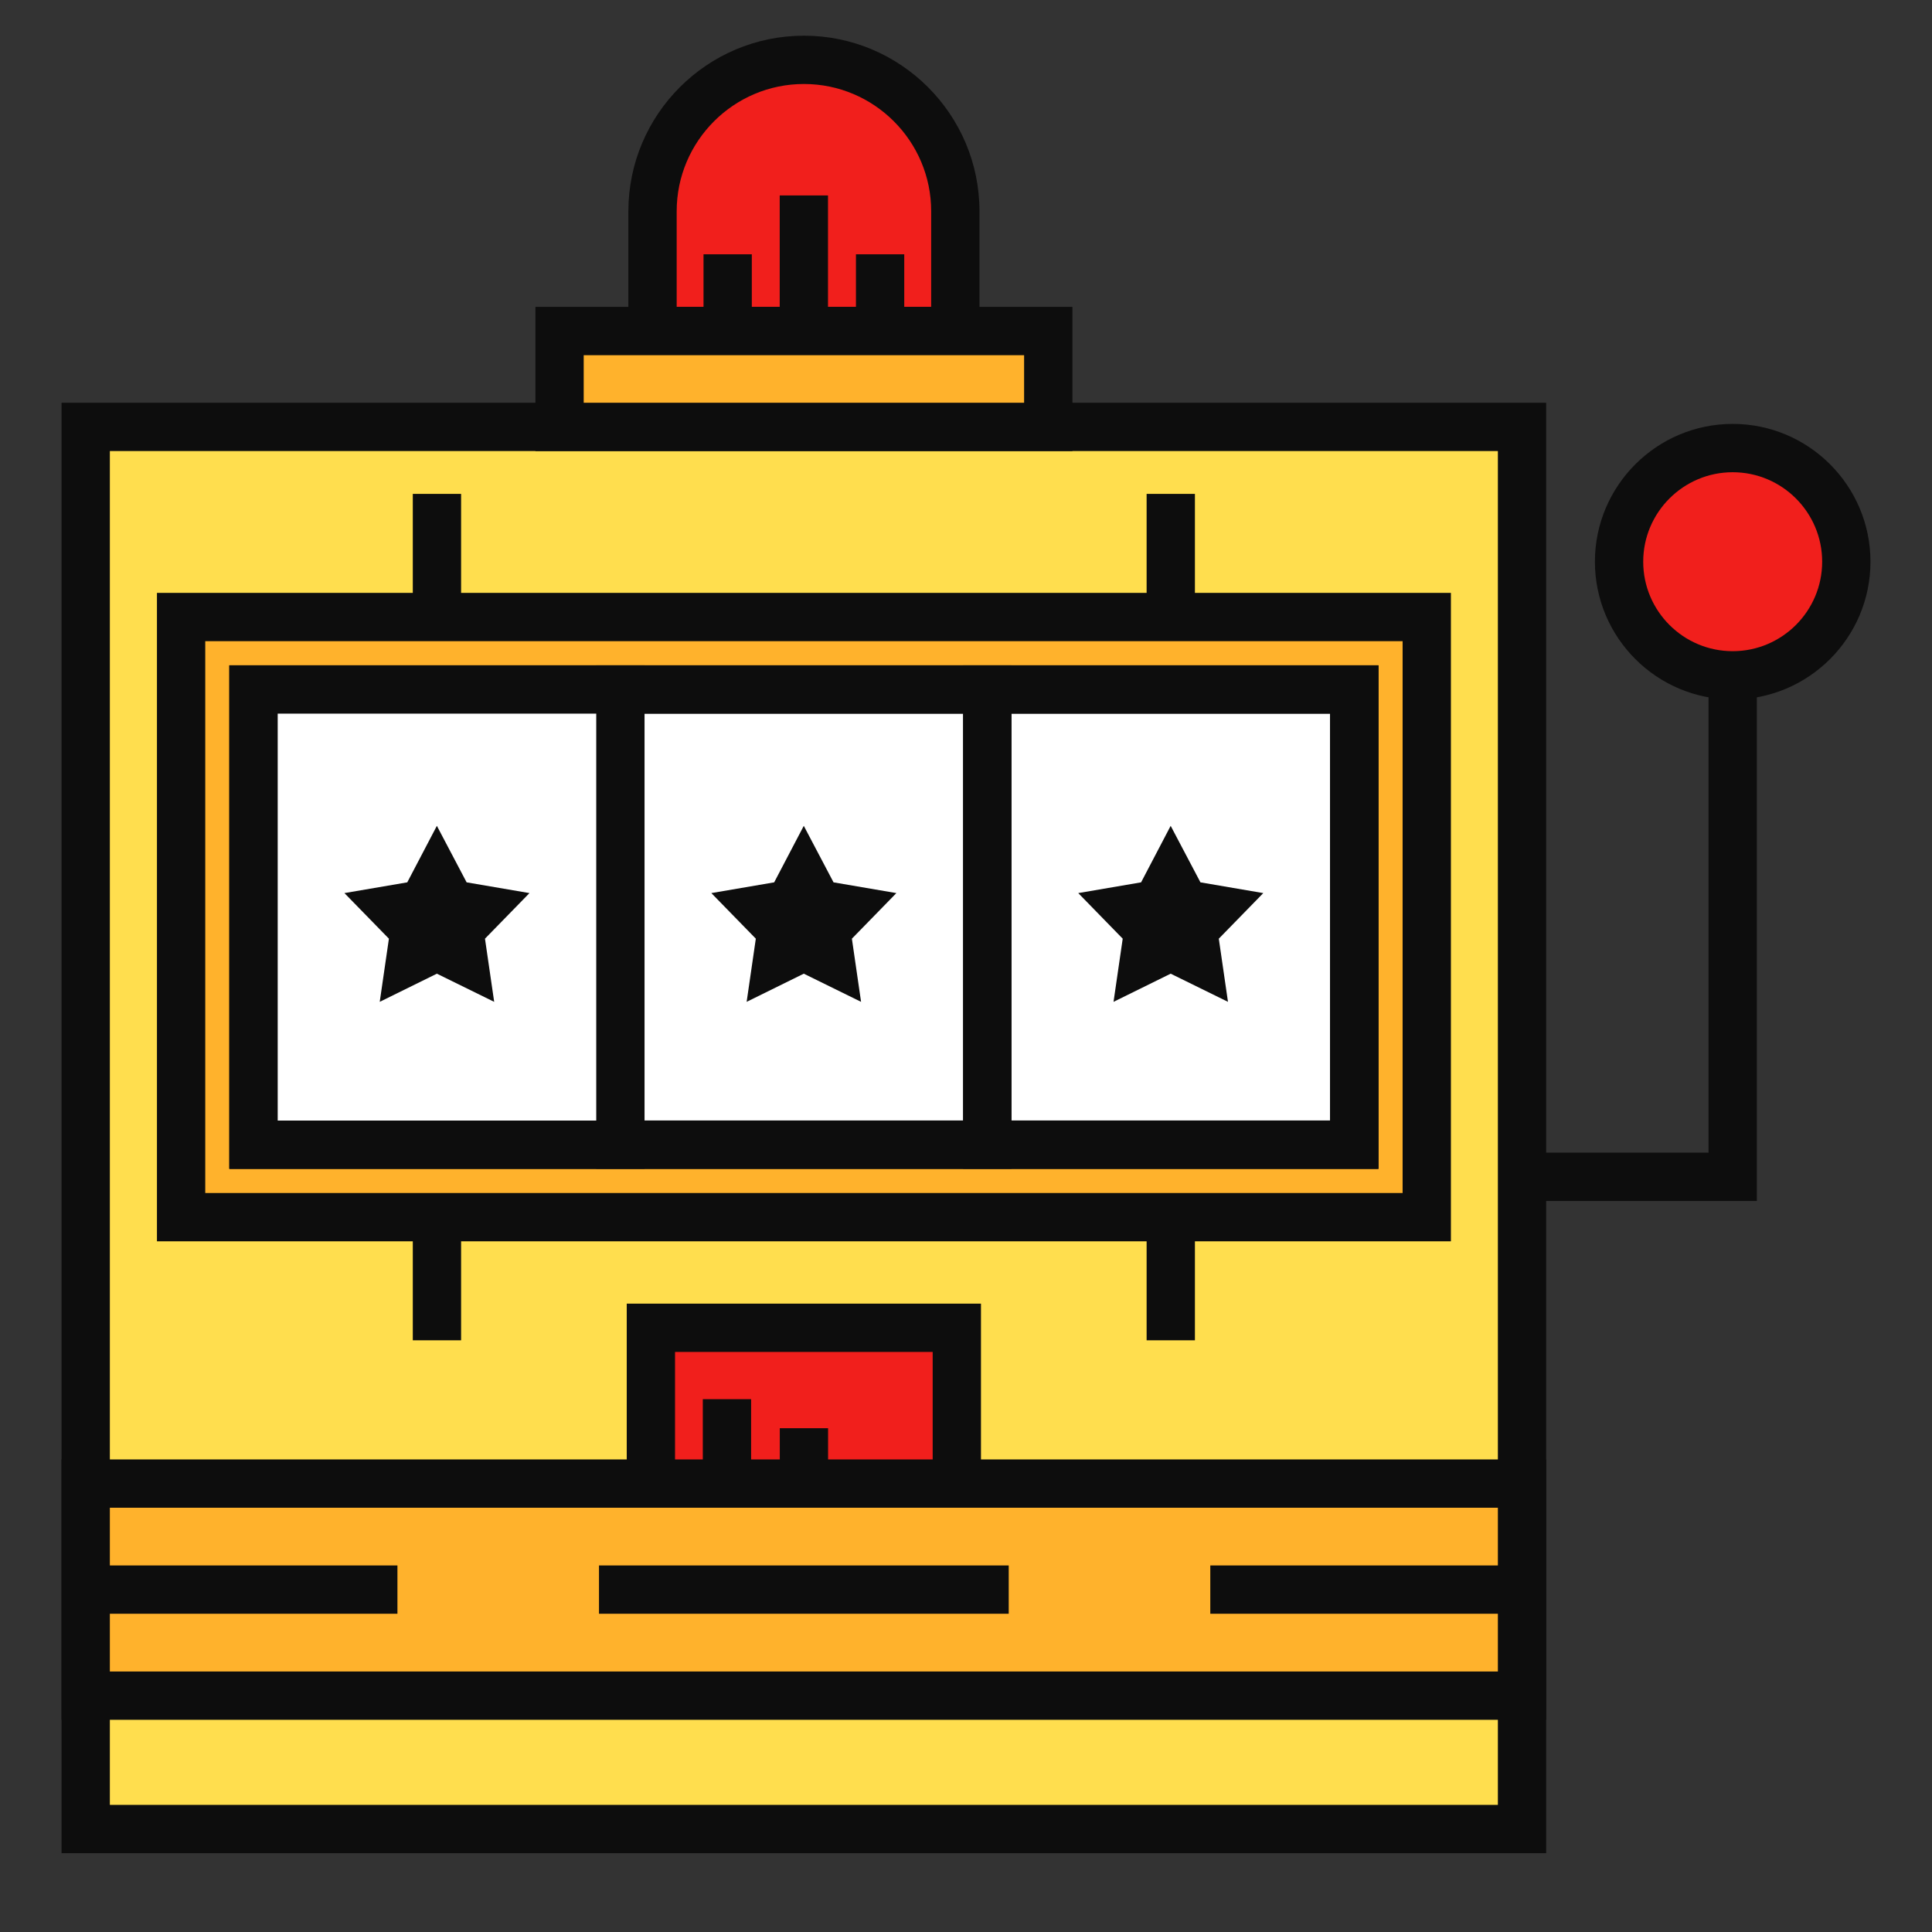 <?xml version="1.0" encoding="UTF-8"?>
<svg id="Online-Slots" xmlns="http://www.w3.org/2000/svg" version="1.1" viewBox="0 0 80 80">
  <rect x="0" y="0" width="80" height="80" fill="#333333" stroke="none"/>
  <defs>
    <style>
      .cls-1 {
        fill: #ffb22c;
      }

      .cls-1, .cls-2, .cls-3, .cls-4, .cls-5, .cls-6 {
        stroke-width: 0px;
      }

      .cls-2 {
        fill: #f11f1c;
      }

      .cls-3 {
        fill: #0d0d0d;
      }

      .cls-4 {
        fill: #f6eebd;
      }

      .cls-5 {
        fill: #ffde4e;
      }

      .cls-6 {
        fill: #fff;
      }
    </style>
  </defs>
  <g>
    <rect class="cls-5" x="3.549" y="17.677" width="59.475" height="58.058"/>
    <path class="cls-3" d="M64.023,76.736H2.549V16.677h61.475v60.059ZM4.549,74.736h57.475V18.677H4.549v56.059Z"/>
    <rect class="cls-1" x="7.498" y="25.55" width="51.58" height="24.85"/>
    <path class="cls-3" d="M57.075,48.396H9.497v-20.846h47.579v20.846ZM11.497,46.396h43.579v-16.846H11.497v16.846Z"/>
    <path class="cls-3" d="M26.689,48.396H9.497v-20.846h17.193v20.846ZM11.497,46.396h13.193v-16.846h-13.193v16.846Z"/>
    <rect class="cls-4" x="25.69" y="28.551" width="15.193" height="18.846"/>
    <rect class="cls-6" x="10.498" y="28.55" width="45.58" height="18.85"/>
    <path class="cls-3" d="M41.882,48.396h-17.193v-20.846h17.193v20.846ZM26.689,46.396h13.193v-16.846h-13.193v16.846Z"/>
    <path class="cls-3" d="M57.075,48.396h-17.193v-20.846h17.193v20.846ZM41.882,46.396h13.193v-16.846h-13.193v16.846Z"/>
    <path class="cls-3" d="M60.079,51.4H6.499v-26.85h53.58v26.85ZM8.499,49.4h49.58v-22.85H8.499v22.85Z"/>
    <path class="cls-3" d="M57.078,48.4H9.499v-20.85h47.58v20.85ZM11.499,46.4h43.58v-16.85H11.499v16.85Z"/>
    <circle class="cls-2" cx="71.747" cy="23.259" r="4.705"/>
    <polygon class="cls-3" points="72.747 49.729 63.023 49.729 63.023 47.729 70.747 47.729 70.747 27.963 72.747 27.963 72.747 49.729"/>
    <path class="cls-3" d="M71.747,28.963c-3.146,0-5.705-2.559-5.705-5.705s2.559-5.705,5.705-5.705,5.705,2.559,5.705,5.705-2.559,5.705-5.705,5.705ZM71.747,19.554c-2.042,0-3.705,1.662-3.705,3.705s1.662,3.705,3.705,3.705,3.705-1.662,3.705-3.705-1.662-3.705-3.705-3.705Z"/>
    <polygon class="cls-3" points="35.275 38.869 35.655 41.484 33.283 40.318 30.917 41.484 31.297 38.869 29.455 36.981 32.057 36.536 33.283 34.196 34.515 36.536 37.117 36.981 35.275 38.869"/>
    <polygon class="cls-3" points="50.468 38.869 50.848 41.484 48.475 40.318 46.109 41.484 46.489 38.869 44.648 36.981 47.25 36.536 48.475 34.196 49.708 36.536 52.31 36.981 50.468 38.869"/>
    <polygon class="cls-3" points="20.082 38.869 20.463 41.484 18.09 40.318 15.724 41.484 16.104 38.869 14.262 36.981 16.864 36.536 18.09 34.196 19.322 36.536 21.924 36.981 20.082 38.869"/>
  </g>
  <path class="cls-2" d="M33.289,2.477h0c3.46,0,6.269,2.809,6.269,6.269v4.962h-12.538v-4.962c0-3.46,2.809-6.269,6.269-6.269Z"/>
  <path class="cls-3" d="M40.558,14.708h-14.538v-5.961c0-4.008,3.261-7.269,7.269-7.269s7.269,3.261,7.269,7.269v5.961ZM28.02,12.708h10.538v-3.961c0-2.905-2.364-5.269-5.269-5.269s-5.269,2.364-5.269,5.269v3.961Z"/>
  <rect class="cls-1" x="23.17" y="13.708" width="20.237" height="3.969"/>
  <path class="cls-3" d="M44.407,18.677h-22.236v-5.969h22.236v5.969ZM24.17,16.677h18.236v-1.969h-18.236v1.969Z"/>
  <rect class="cls-1" x="3.549" y="61.432" width="59.475" height="8.781"/>
  <path class="cls-3" d="M64.023,71.213H2.549v-10.781h61.475v10.781ZM4.549,69.213h57.475v-6.781H4.549v6.781Z"/>
  <rect class="cls-3" x="3.549" y="64.822" width="12.908" height="2"/>
  <rect class="cls-3" x="50.116" y="64.822" width="12.908" height="2"/>
  <rect class="cls-3" x="24.803" y="64.822" width="16.966" height="2"/>
  <rect class="cls-2" x="26.952" y="54.981" width="12.668" height="6.45"/>
  <g>
    <path class="cls-3" d="M40.62,62.432h-14.668v-8.451h14.668v8.451ZM27.952,60.432h10.668v-4.451h-10.668v4.451Z"/>
    <rect class="cls-3" x="29.102" y="57.937" width="2" height="3.495"/>
    <rect class="cls-3" x="32.289" y="59.139" width="2" height="2.292"/>
  </g>
  <rect class="cls-3" x="32.286" y="8.093" width="2" height="5.615"/>
  <rect class="cls-3" x="35.443" y="10.53" width="2" height="3.178"/>
  <rect class="cls-3" x="29.131" y="10.53" width="2" height="3.178"/>
  <rect class="cls-3" x="17.093" y="50.4" width="2" height="5.099"/>
  <rect class="cls-3" x="47.479" y="50.4" width="2" height="5.099"/>
  <rect class="cls-3" x="17.093" y="20.451" width="2" height="5.099"/>
  <rect class="cls-3" x="47.479" y="20.451" width="2" height="5.099"/>
</svg>